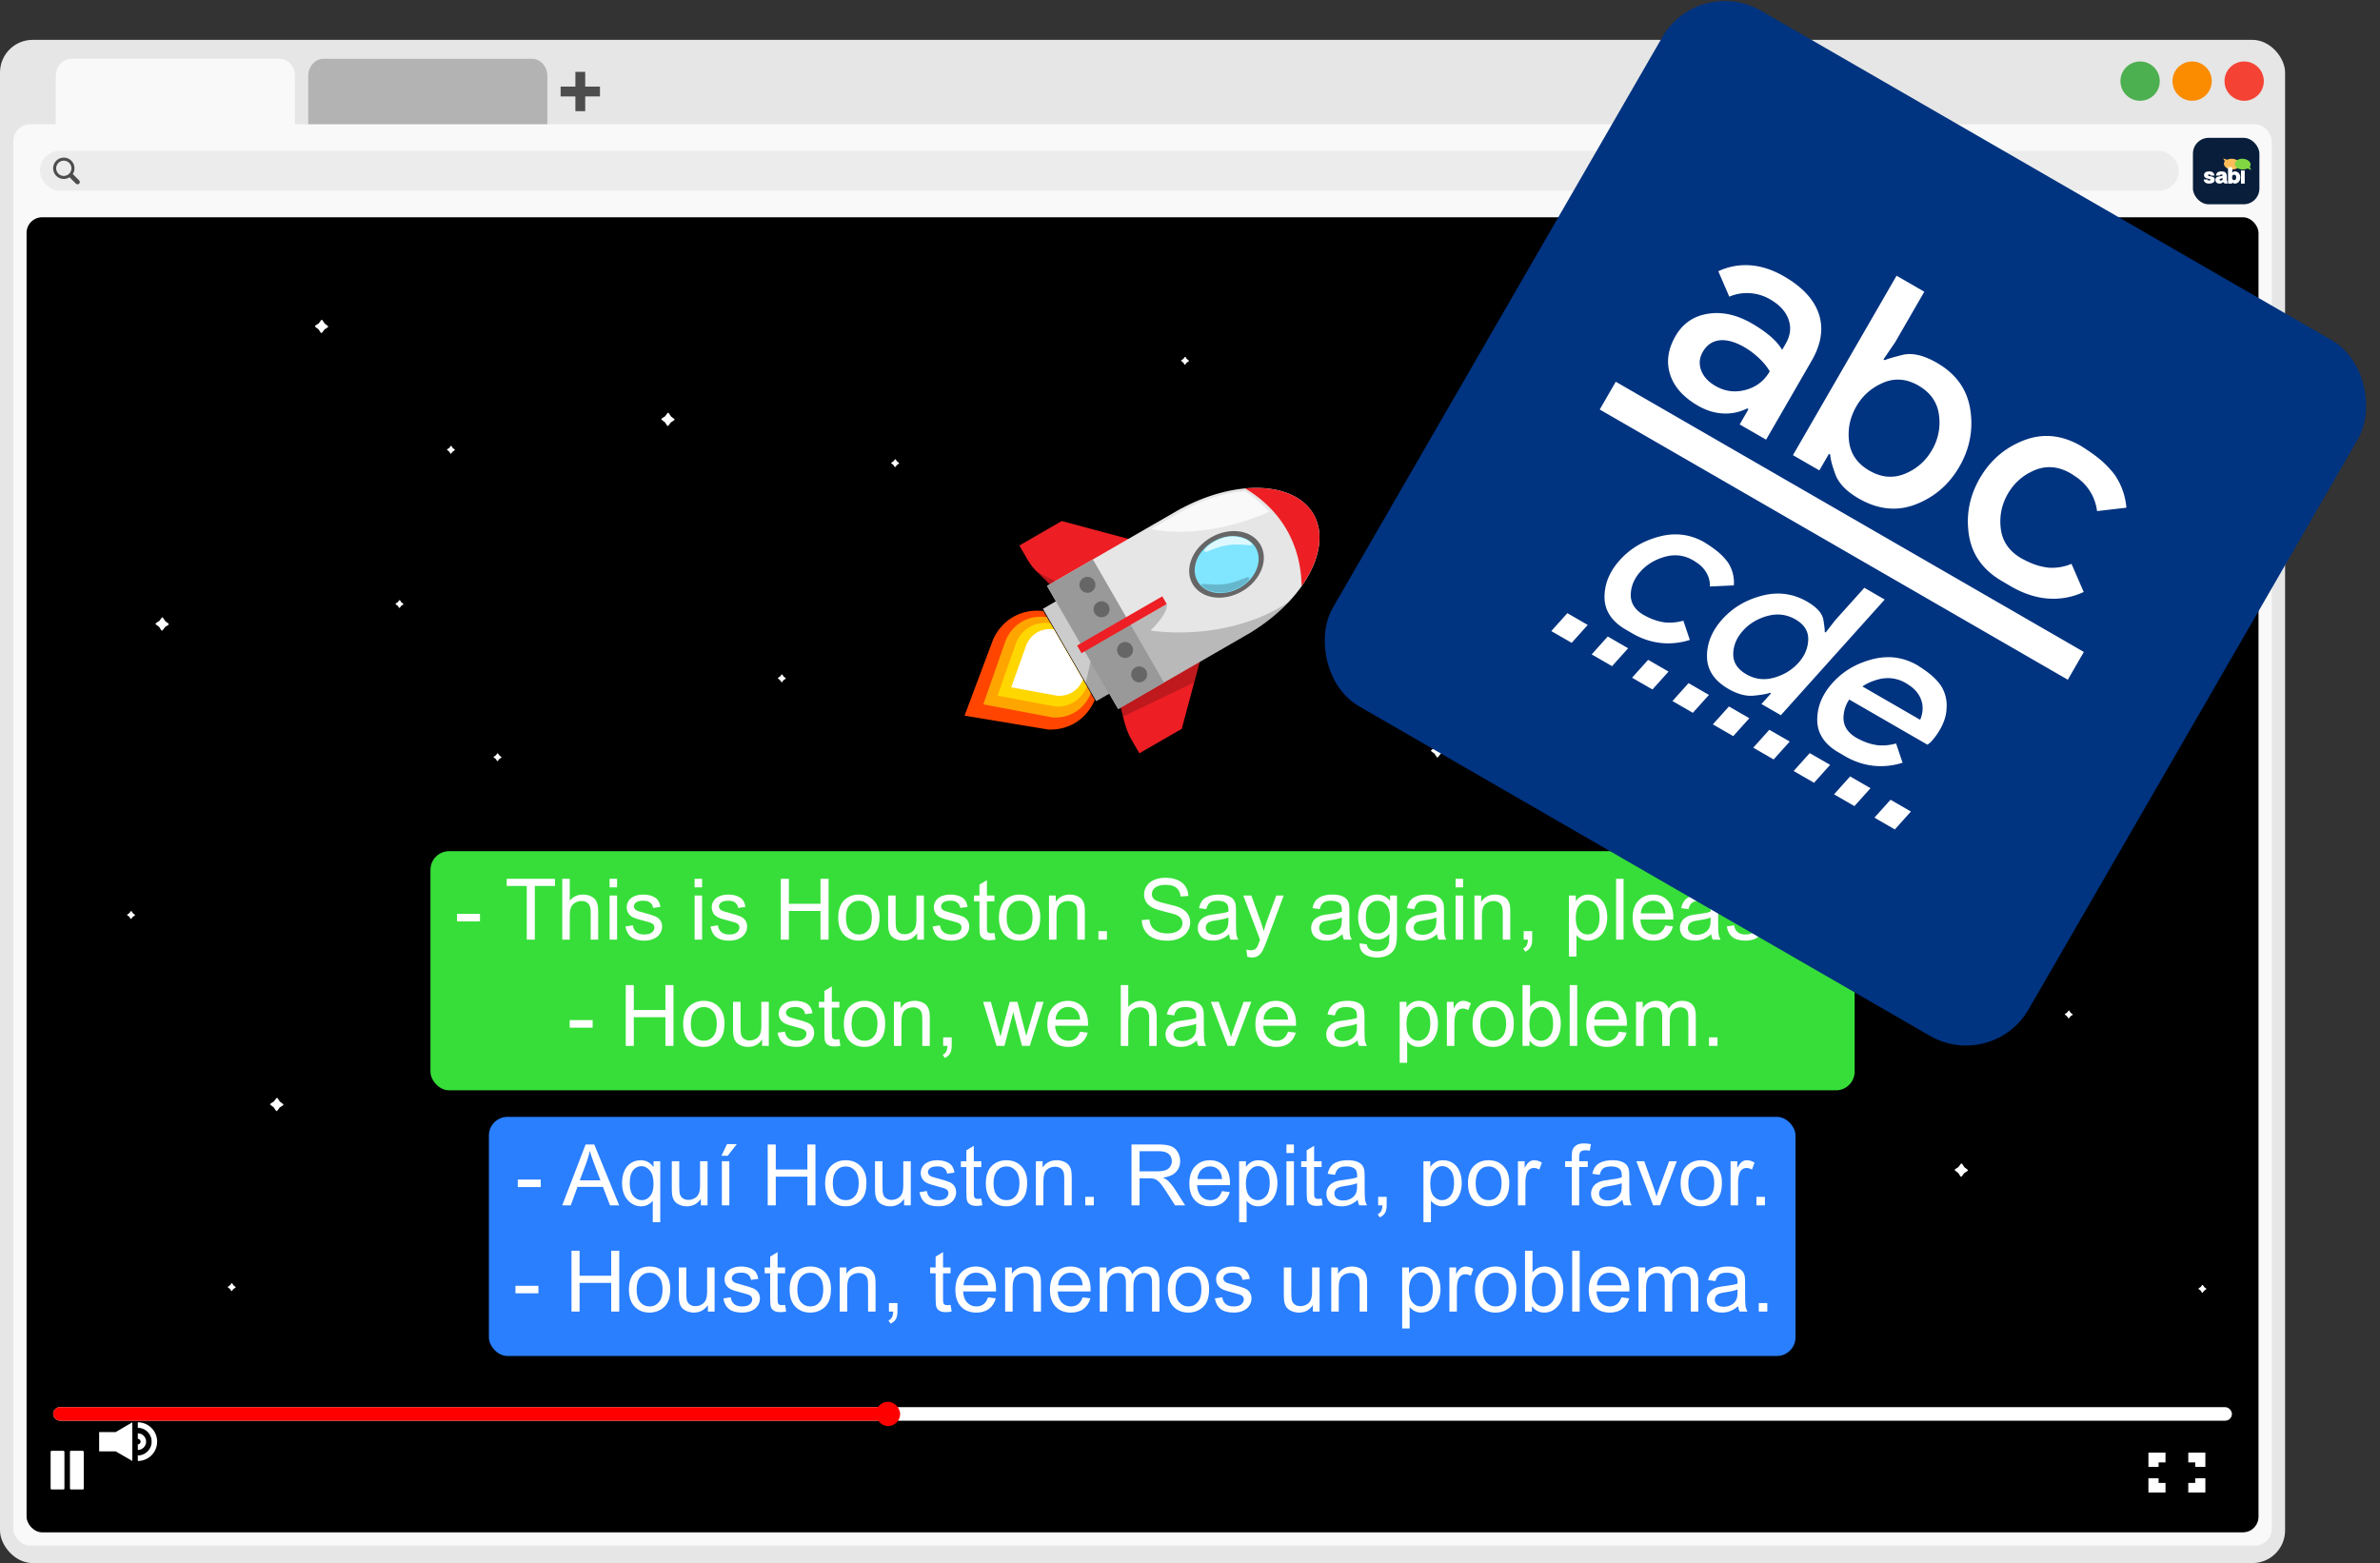 <svg width="895.722" height="588.334" viewBox="0 0 236.994 155.663" xml:space="preserve" xmlns="http://www.w3.org/2000/svg"><rect x="0" y="0" width="236.994" height="155.663" fill="#333333" stroke="none"/><rect ry="3.249" height="151.694" width="227.542" style="fill:#e6e6e6;fill-opacity:1;stroke-width:.007" y="3.969"/><path d="M32.231 5.851h20.734a1.536 1.723 0 0 1 1.54 1.727v9.896a1.536 1.723 0 0 1-1.54 1.726H32.231a1.536 1.723 0 0 1-1.539-1.727V7.577a1.536 1.723 0 0 1 1.54-1.726z" style="fill:#b3b3b3;fill-opacity:1;stroke-width:.002"/><rect style="fill:#f9f9f9;fill-opacity:1;stroke:#000;stroke-width:0" width="224.896" height="141.552" x="1.323" y="12.375" ry="1.68"/><path d="M57.296 7.155v1.468h-1.469v.98h1.469v1.467h.978V9.602h1.468v-.979h-1.468V7.155z" style="fill:#4d4d4d;fill-opacity:1;stroke-width:.001"/><g transform="translate(-36.494 -96.345)"><circle style="fill:#f44335;fill-opacity:1;stroke:none;stroke-width:.71" cx="259.962" cy="104.424" r="1.958"/><circle style="fill:#fb8c00;fill-opacity:1;stroke:none;stroke-width:.71" cx="254.78" cy="104.424" r="1.958"/><circle style="fill:#4caf50;fill-opacity:1;stroke:none;stroke-width:.71" cx="249.6" cy="104.424" r="1.958"/></g><path d="M7.096 5.851H27.83a1.536 1.723 0 0 1 1.54 1.727v9.896a1.536 1.723 0 0 1-1.54 1.726H7.096a1.536 1.723 0 0 1-1.54-1.727V7.577a1.536 1.723 0 0 1 1.54-1.726z" style="fill:#f9f9f9;fill-opacity:1;stroke-width:.002"/><rect style="fill:#000;fill-opacity:1;stroke:#000;stroke-width:0" width="222.25" height="130.969" x="2.646" y="21.636" ry="1.555"/><rect style="fill:#ececec;fill-opacity:1;stroke-width:1.119" width="212.99" height="3.969" x="3.969" y="15.021" ry="1.984"/><path style="fill:#4d4d4d;fill-opacity:1;stroke:none;stroke-width:0;stroke-miterlimit:4;stroke-dasharray:none;stroke-opacity:1" d="M5.603 16.01a1.062 1.062 0 0 0 0 1.502 1.062 1.062 0 0 0 1.322.141l.623.624a.228.228 0 1 0 .322-.322l-.623-.623a1.062 1.062 0 0 0-.141-1.323 1.062 1.062 0 0 0-1.503 0zm.215.214a.759.759 0 0 1 1.073 0 .759.759 0 0 1 .121.914.759.759 0 0 1-.074.107.759.759 0 0 1-.005.005.759.759 0 0 1-.043.047.759.759 0 0 1-.095.08.759.759 0 0 1-.013.01.759.759 0 0 1-.965-.09.759.759 0 0 1 0-1.073z"/><g transform="translate(37.416 -50.233) scale(.513)"><rect style="fill:#081e3b;fill-opacity:1;stroke-width:.286" width="12.9" height="12.9" x="352.73" y="124.681" ry="3.053"/><path d="M358.573 128.68c.298.063.487.107.73.27 1.19-.542 2.406.082 2.501.704.096.623-.545 1.169-1.438 1.169-.892 0-1.615-.501-1.615-1.119 0-.167.053-.323.144-.462a1.357 1.357 0 0 0-.322-.562zm0 0zm0 0" style="fill:#ffbd59;fill-opacity:1;fill-rule:evenodd;stroke-width:.027"/><path d="M359.307 132.812v-.596c0-.698-.27-1.028-1.06-1.028-.66 0-.99.29-1.029.815h.769c.03-.194.172-.212.256-.212.04 0 .238-.009.247.217-.11.07-.278.084-.521.132-.353.075-.87.106-.87.694 0 .534.403.73.788.73.53 0 .678-.328.696-.346v-.066c0 .247.275.411.601.411h.227l-.001-.53c-.093-.01-.103-.084-.103-.221zm-.817-.01a.435.435 0 0 1-.362.178c-.168 0-.212-.11-.212-.182 0-.092.062-.145.185-.19.15-.044.208-.044.39-.132zm0 0zm2.413-1.614a.717.717 0 0 0-.539.237v-1.033h-.817l.001 3.17h.817v-.281a.59.59 0 0 0 .525.283c.389 0 1.025-.319 1.025-1.202 0-.862-.632-1.174-1.012-1.174zm-.185 1.7c-.225 0-.389-.168-.389-.526 0-.34.164-.522.389-.522.243 0 .406.155.406.522 0 .37-.163.525-.406.525zm0 0zm2.064.676v-2.581a1.93 1.93 0 0 1-.728 0v2.581zm0 0" style="fill:#fff;fill-opacity:1;fill-rule:nonzero;stroke-width:.027"/><path d="M364.095 130.885c-.298-.063-.487-.107-.73-.27-1.189.542-2.406-.083-2.501-.705-.096-.622.546-1.168 1.438-1.168.892 0 1.615.5 1.615 1.118a.837.837 0 0 1-.144.463c.076.234.142.355.322.562zm0 0zm0 0" style="fill:#81d742;fill-opacity:1;fill-rule:evenodd;stroke-width:.027"/><path d="M356.176 132.003h.74c-.066-.464-.344-.815-1.04-.815-.639 0-.991.272-.991.723 0 .312.16.575.75.696l.357.076c.12.018.142.067.142.12 0 .067-.03.161-.254.161-.21 0-.281-.09-.317-.21h-.754c.067.527.424.808 1.062.808.647 0 1.09-.25 1.09-.75 0-.508-.313-.553-.724-.647l-.437-.094c-.085-.017-.152-.058-.152-.133 0-.116.112-.148.237-.148.165 0 .26.052.29.213zm-.001-.003Zm0 0" style="fill:#fff;fill-opacity:1;fill-rule:nonzero;stroke-width:.027"/></g><g style="fill:#fff;fill-opacity:1"><path d="m20221.459 8902.832-150.003 88.25h-149.997v174.998h150l149.999 86.752z" style="opacity:1;fill:#fff;fill-opacity:1;stroke-width:.087" transform="translate(-209.263 43.715) scale(.011)"/><g style="fill:#fff;fill-opacity:1"><path style="opacity:1;fill:#fff;fill-opacity:1;stroke-width:.165" d="M20271.459 8902.833v50a125 125 0 0 1 124.999 125 125 125 0 0 1-124.999 125v50a175 175 0 0 0 175-175 175 175 0 0 0-175-175z" transform="translate(-209.263 43.715) scale(.011)"/><path style="opacity:1;fill:#fff;fill-opacity:1;stroke-width:.071" d="M20271.459 9002.833v50a25 25 0 0 1 25 25 25 25 0 0 1-25 25v50a75 75 0 0 0 75-75 75 75 0 0 0-75-75z" transform="translate(-209.263 43.715) scale(.011)"/></g></g><path style="fill:#fff;fill-opacity:1;stroke-width:.001" d="M213.935 144.667v1.418h1.011v-.442h.69v-.976zm3.969 0v.975h.689v.443h1.012v-1.418zm-3.97 2.551v1.418h1.702v-.952h-.69v-.466zm4.659 0v.466h-.69v.952h1.702v-1.418z"/><rect style="fill:#fff;fill-opacity:1;stroke-width:.004" width="216.958" height="1.349" x="5.292" y="140.137" ry=".674"/><rect style="fill:red;fill-opacity:1;stroke-width:.003" width="83.142" height="1.349" x="5.292" y="140.137" ry=".674"/><rect style="fill:red;fill-opacity:1;stroke-width:.001" width="2.422" height="2.42" x="87.214" y="139.601" ry="1.21"/><g transform="translate(-88.867 138.62) scale(.011)" style="fill:#fff;fill-opacity:1"><rect ry="9.197" y="533.25" x="8537.083" height="350" width="125" style="fill:#fff;fill-opacity:1;stroke-width:.06"/><rect style="fill:#fff;fill-opacity:1;stroke-width:.06" width="125" height="350" x="8712.083" y="533.25" ry="9.197"/></g><g transform="rotate(60 71.503 149.873) scale(.177)"><path style="fill:#ed1f24;fill-opacity:1;stroke:none;stroke-width:0;stroke-miterlimit:4;stroke-dasharray:none;stroke-opacity:1" d="M124.426 370.67v54.454c7.897 1.732 15.557 5.261 23.796 4.896h8.01c.02-9.17-.04-18.342.03-27.513zm-72.032.67c-10.387 10.39-20.78 20.776-31.164 31.17v27.511c6.322-.15 12.881.716 18.94-1.582l12.224-3.275z"/><path style="fill:#e6e6e6;fill-opacity:1;stroke:none;stroke-width:0;stroke-miterlimit:4;stroke-dasharray:none;stroke-opacity:1" d="M88.694 277.903a40 66.312 0 0 0-39.933 62.861h-.067v87.139h80v-87.139h-.057a40 66.312 0 0 0-39.943-62.86z"/><path style="fill:#ccc;fill-opacity:1;stroke:none;stroke-width:0;stroke-miterlimit:4;stroke-dasharray:none;stroke-opacity:1" d="M58.694 425.212h60v11.158h-60z"/><ellipse style="fill:#666;fill-opacity:1;stroke:none;stroke-width:0;stroke-miterlimit:4;stroke-dasharray:none;stroke-opacity:1" cx="88.694" cy="334.422" rx="17.5" ry="22.05"/><path style="opacity:.199;fill:#000;fill-opacity:1;stroke-width:.561" d="m90.24 400.628.954.08v27.217h15.411a24.023 206.676 0 0 0-.003-.022h22.091v-87.138h-.057a40 66.312 0 0 0-.286-5.1l-.047.12a42.506 73.89 25.473 0 0-.108-1.703 40 66.312 0 0 0-3.793-19.665 42.506 73.89 25.473 0 1-6.614 42.528 42.506 73.89 25.473 0 1-18.194 33.099 24.023 206.676 0 0 0-8.4-15.273v24.85a42.506 73.89 25.473 0 1-.955 1.007zm12.129 1.003.126.01-.082.209a24.023 206.676 0 0 0-.045-.219z"/><path style="fill:#999;fill-opacity:1;stroke:none;stroke-width:0;stroke-miterlimit:4;stroke-dasharray:none;stroke-opacity:1" d="M48.694 398.133h80v29.77h-80z"/><path style="fill:#ed1f24;fill-opacity:1;stroke:none;stroke-width:.437;stroke-miterlimit:4;stroke-dasharray:none;stroke-opacity:1" d="M86.194 374.7h5v55.347h-5z"/><path style="opacity:.745;fill:#fff;fill-opacity:1;stroke-width:.437" d="M50.326 361.135a41.568 75.515 10.137 0 0 23.37-52.735 41.568 75.515 10.137 0 0 1.353-9.577 100.001 165.781 0 0 0-16.673 5.941 34.978 57.986 0 0 0-7.991 33.93h-.059v3.02z"/><path style="fill:#ed1f24;fill-opacity:1;stroke:none;stroke-width:0;stroke-miterlimit:4;stroke-dasharray:none;stroke-opacity:1" d="M88.694 277.903a40 66.312 0 0 0-31.685 26.024 100.001 165.781 0 0 1 31.684-8.561 100.001 165.781 0 0 1 31.691 8.55 40 66.312 0 0 0-31.69-26.013z"/><circle style="fill:#666;fill-opacity:1;stroke-width:.199" cx="59.544" cy="407.925" r="4.5"/><circle style="fill:#666;fill-opacity:1;stroke-width:.199" cx="75.419" cy="407.925" r="4.5"/><circle style="fill:#666;fill-opacity:1;stroke-width:.199" cx="101.877" cy="407.925" r="4.5"/><circle style="fill:#666;fill-opacity:1;stroke-width:.199" cx="117.752" cy="407.925" r="4.5"/><path style="opacity:.199;fill:#000;fill-opacity:1;stroke-width:.5" d="M128.694 426.21c1.696.474 3.388.981 5.084 1.47l3.31-44.347-8.394-8.395zm-89.652 2.62a20.59 20.59 0 0 0 1.128-.39l8.524-2.284v-3.538z"/><path style="opacity:.199;fill:#000;fill-opacity:1;stroke-width:.947" d="m97.769 427.903 9.096 8.467h11.829v-8.467z"/><ellipse style="fill:#80e5ff;fill-opacity:1;stroke:none;stroke-width:0;stroke-miterlimit:4;stroke-dasharray:none;stroke-opacity:1" cx="88.839" cy="334.397" rx="15" ry="18.9"/><path style="opacity:.73;fill:#fff;stroke-width:.5" d="M75.88 325.348c2.92-6.09 7.685-8.932 9.98-9.091 2.222-.155-3.567 5.105-6.372 12.635-2.86 7.674-1.803 13.883-3.702 12.416-1.876-1.448-2.433-10.26.093-15.96"/><path style="opacity:.202;fill:#000;stroke-width:.5" d="M101.827 343.348c-2.921 6.09-7.685 8.932-9.981 9.092-2.222.154 3.567-5.106 6.373-12.636 2.859-7.673 1.802-13.883 3.702-12.416 1.875 1.448 2.433 10.26-.094 15.96"/></g><path style="fill:#ff4500;fill-opacity:1;stroke-width:.075" d="m96.046 71.27 8.35 1.386.007-.003a6.113 5.333 60 0 0 2.6-.627 6.113 5.333 60 0 0 2.005-2.307l-5.118-8.863a6.113 5.333 60 0 0-3 .583 6.113 5.333 60 0 0-2.023 2.31z"/><path style="fill:orange;fill-opacity:1;stroke-width:.062" d="m97.914 70.145 6.932 1.307.005-.003a5.227 4.365 60 0 0 2.142-.489 5.227 4.365 60 0 0 1.623-1.92l-4.376-7.578a5.227 4.365 60 0 0-2.474.445 5.227 4.365 60 0 0-1.637 1.921z"/><path style="fill:gold;fill-opacity:1;stroke-width:.052" d="m99.336 69.28 5.758 1.084.004-.002a4.34 3.625 60 0 0 1.779-.406 4.34 3.625 60 0 0 1.347-1.594l-3.634-6.294a4.34 3.625 60 0 0-2.054.37 4.34 3.625 60 0 0-1.36 1.595z"/><path style="fill:#fff;fill-opacity:1;stroke-width:.041" d="m100.698 68.448 4.615.845.003-.002a3.455 2.916 60 0 0 1.429-.33 3.455 2.916 60 0 0 1.087-1.278l-2.893-5.01a3.455 2.916 60 0 0-1.65.303 3.455 2.916 60 0 0-1.096 1.278z"/><path style="fill:#fff;fill-opacity:1;stroke:none;stroke-width:0;stroke-miterlimit:4;stroke-dasharray:none;stroke-opacity:1" d="M32.684 32.53c-.002.075-.321.231-.376.283-.055.051-.231.36-.307.357-.075-.002-.23-.32-.283-.376-.051-.055-.36-.23-.357-.307.002-.075.322-.23.376-.282.055-.052.232-.36.307-.358.075.002.231.321.283.376.051.055.36.232.357.307zM16.808 62.163c-.001.076-.32.232-.375.283-.055.052-.231.36-.307.358-.075-.002-.231-.322-.283-.377-.051-.055-.36-.23-.357-.306.002-.075.321-.23.376-.283.055-.05.231-.36.307-.357.075.002.231.321.283.376.051.055.36.231.357.306zm11.416 47.85c-.002.076-.321.232-.376.283-.055.052-.231.36-.307.357-.075-.002-.231-.32-.283-.376-.051-.055-.36-.23-.357-.306.002-.075.321-.232.376-.283.055-.052.231-.36.307-.357.075.002.231.32.283.376.051.055.36.231.357.306zm115.591-35.215c-.002.075-.32.232-.376.283-.055.052-.23.36-.306.357-.075-.002-.232-.32-.283-.376-.052-.055-.36-.23-.357-.306.002-.076.32-.232.376-.283.055-.052.23-.36.306-.358.075.002.232.322.283.377.052.055.36.23.357.306zM67.174 41.785c-.002.075-.321.231-.376.283-.055.051-.231.36-.306.357-.075-.002-.232-.32-.283-.376-.052-.055-.36-.23-.357-.307.002-.075.32-.23.376-.283.055-.05.23-.36.306-.357.075.002.231.321.283.376.052.055.36.231.357.307zm131.316 28.58c-.002.076-.321.232-.376.284-.055.051-.231.36-.306.357-.075-.002-.232-.32-.283-.376-.052-.055-.36-.23-.357-.307.002-.075.32-.23.376-.283.055-.05.23-.36.306-.357.075.002.231.321.283.376.052.055.36.231.357.307zm-16.294-29.8c-.002.075-.322.231-.377.283-.054.051-.23.36-.306.357-.075-.002-.231-.32-.283-.376-.051-.055-.36-.23-.357-.307.002-.075.321-.23.376-.283.055-.05.231-.36.306-.357.076.002.232.321.283.376.052.055.36.232.358.307zm13.767 75.984c-.002.075-.321.231-.376.282-.055.052-.23.36-.306.358-.075-.002-.232-.32-.283-.376-.052-.055-.36-.232-.357-.307.002-.075.32-.23.376-.283.055-.05.23-.36.306-.357.075.002.231.321.283.376.052.055.36.231.357.307zM40.178 60.165c-.002.045-.193.14-.226.17s-.139.216-.184.214c-.045 0-.139-.192-.17-.225-.03-.033-.216-.14-.214-.184 0-.045.192-.14.225-.17s.14-.216.184-.214c.045 0 .14.192.17.225s.216.14.214.184zm9.764 15.255c-.001.045-.193.14-.226.17-.033.031-.139.216-.184.214-.045 0-.139-.192-.17-.225-.03-.033-.215-.14-.214-.184.001-.045.193-.14.226-.17s.138-.216.184-.214c.045 0 .138.192.17.225.03.033.215.14.214.184zm39.594-29.282c-.001.045-.193.138-.226.17-.033.03-.138.215-.184.214-.045 0-.138-.193-.17-.226-.03-.033-.215-.139-.214-.184.001-.045.193-.139.226-.17.033-.03.139-.215.184-.214.045.001.139.193.17.226.03.033.215.138.214.184zM45.3 44.805c0 .044-.192.138-.225.17-.033.03-.14.215-.184.213-.045 0-.14-.192-.17-.225s-.216-.139-.214-.184c0-.045.192-.139.225-.17.033-.03.139-.216.184-.214.045 0 .139.192.17.225.03.033.216.14.214.184zm119.536 14.43c-.001.045-.193.14-.226.17s-.139.216-.184.214c-.045 0-.139-.193-.17-.226-.03-.033-.215-.138-.214-.184.001-.045.193-.138.226-.17.033-.03.138-.215.184-.214.045.001.138.193.17.226.03.033.215.14.214.184zm-46.438-23.294c0 .046-.192.14-.225.17-.033.031-.139.216-.184.215-.045 0-.139-.193-.17-.226-.03-.033-.215-.139-.214-.184.001-.045.193-.139.226-.17.033-.03.139-.216.184-.214.045 0 .139.193.17.226.03.033.215.138.214.183zm25.02 7.53c0 .045-.192.14-.225.17s-.139.216-.184.214c-.045 0-.139-.193-.17-.226-.03-.033-.216-.138-.214-.184 0-.045.193-.138.226-.17.033-.03.138-.215.183-.214.046.001.14.193.17.226.031.033.216.14.215.184zm28.707 27.686c-.001.046-.193.14-.226.17-.033.031-.139.216-.184.215-.045 0-.139-.193-.17-.226-.03-.033-.215-.139-.214-.184.001-.045.193-.139.226-.17.033-.03.138-.216.184-.214.045 0 .138.193.17.226.03.032.215.138.214.183zm30.745-33.882c-.001.045-.193.14-.226.17s-.138.215-.184.214c-.045 0-.138-.193-.17-.226-.03-.033-.215-.139-.214-.184.001-.045.193-.139.226-.17.033-.03.139-.215.184-.214.045.001.139.193.17.226.03.033.216.14.214.184zm3.529 63.765c0 .045-.192.14-.225.17s-.139.216-.184.214c-.045 0-.139-.193-.17-.226-.03-.033-.216-.138-.214-.184 0-.045.193-.138.225-.17.033-.03.14-.215.184-.214.045.001.14.193.17.226.031.033.216.14.214.184zM78.249 67.565c0 .044-.192.138-.225.17-.033.03-.14.215-.184.213-.045 0-.14-.192-.17-.225s-.216-.14-.214-.184c0-.045.192-.14.225-.17s.139-.216.184-.214c.045 0 .139.192.17.225.03.033.216.14.214.184zm141.459 60.8c0 .045-.193.14-.226.17-.032.031-.138.216-.183.214-.045 0-.14-.192-.17-.225-.031-.033-.216-.139-.215-.184.001-.045.193-.139.226-.17.033-.03.139-.216.184-.214.045 0 .139.192.17.225.03.033.216.14.214.184zm-196.237-.168c-.001.046-.193.14-.226.17-.033.031-.139.216-.184.214-.045 0-.139-.192-.17-.225-.03-.033-.216-.139-.214-.184 0-.045.193-.139.226-.17.032-.03.138-.216.183-.214.045 0 .14.192.17.225.031.033.216.14.215.184zM13.448 91.135c0 .044-.192.138-.225.17-.033.03-.139.215-.184.213-.045 0-.139-.192-.17-.225-.03-.033-.216-.14-.214-.184 0-.045.192-.14.225-.17s.139-.216.184-.214c.045 0 .139.192.17.225.03.033.216.14.214.184z"/><rect style="fill:#37de39;fill-opacity:1;stroke:#000;stroke-width:0" width="141.817" height="23.813" x="42.864" y="84.769" ry="1.858"/><path d="M45.51 91.76v-.749h2.286v.748zm6.945 1.818v-5.345h-1.997v-.716h4.804v.716h-2.005v5.345zm3.535 0v-6.06h.744v2.174q.52-.604 1.315-.604.487 0 .847.195.36.19.513.53.157.338.157.983v2.782h-.744v-2.782q0-.558-.244-.81-.24-.257-.682-.257-.331 0-.625.174-.289.17-.413.463-.124.293-.124.81v2.402zm4.713-5.205v-.856h.744v.856zm0 5.205v-4.39h.744v4.39zm1.579-1.31.736-.116q.062.442.343.678.285.235.794.235.512 0 .76-.206.248-.21.248-.492 0-.252-.219-.397-.153-.1-.76-.252-.819-.207-1.137-.356-.314-.153-.48-.417-.161-.27-.161-.592 0-.293.132-.54.137-.253.368-.419.174-.128.471-.215.302-.09.645-.09.517 0 .906.148.392.15.579.405.186.253.256.678l-.728.1q-.05-.34-.29-.53-.235-.19-.669-.19-.513 0-.732.17-.219.17-.219.397 0 .144.091.26.091.12.285.198.112.042.658.19.79.211 1.1.348.314.132.491.39.178.255.178.635 0 .372-.219.703-.215.327-.624.508-.41.178-.926.178-.856 0-1.307-.355-.446-.356-.57-1.055zm6.887-3.895v-.856h.744v.856zm0 5.205v-4.39h.744v4.39zm1.58-1.31.735-.116q.062.442.344.678.285.235.793.235.513 0 .761-.206.248-.21.248-.492 0-.252-.22-.397-.152-.1-.76-.252-.818-.207-1.137-.356-.314-.153-.48-.417-.16-.27-.16-.592 0-.293.132-.54.136-.253.368-.419.173-.128.471-.215.302-.09.645-.09.517 0 .905.148.393.15.58.405.185.253.256.678l-.728.1q-.05-.34-.29-.53-.235-.19-.67-.19-.512 0-.731.17-.22.17-.22.397 0 .144.092.26.09.12.285.198.112.042.658.19.79.211 1.1.348.313.132.491.39.178.255.178.635 0 .372-.22.703-.214.327-.623.508-.41.178-.926.178-.856 0-1.307-.355-.446-.356-.57-1.055zm7.003 1.31v-6.06h.802v2.488h3.15v-2.489h.802v6.061h-.802v-2.857h-3.15v2.857zm5.717-2.195q0-1.22.678-1.807.567-.488 1.381-.488.905 0 1.48.596.575.59.575 1.637 0 .847-.257 1.335-.252.484-.74.753-.483.268-1.058.268-.922 0-1.492-.59-.567-.592-.567-1.704zm.765 0q0 .843.368 1.265.368.417.926.417.554 0 .922-.42.368-.423.368-1.287 0-.814-.372-1.232-.368-.422-.918-.422-.558 0-.926.418-.368.417-.368 1.26zm7.098 2.195v-.645q-.512.744-1.393.744-.388 0-.727-.149-.335-.148-.5-.372-.162-.227-.228-.554-.046-.219-.046-.694v-2.72h.745v2.435q0 .582.045.785.07.294.298.463.227.165.562.165.335 0 .628-.17.294-.173.414-.466.124-.298.124-.86v-2.352h.744v4.39zm1.534-1.31.736-.116q.062.442.343.678.285.235.794.235.512 0 .76-.206.249-.21.249-.492 0-.252-.22-.397-.152-.1-.76-.252-.819-.207-1.137-.356-.314-.153-.48-.417-.16-.27-.16-.592 0-.293.131-.54.137-.253.368-.419.174-.128.472-.215.301-.09.645-.09.516 0 .905.148.393.15.579.405.186.253.256.678l-.728.1q-.05-.34-.289-.53-.236-.19-.67-.19-.512 0-.731.17-.22.17-.22.397 0 .144.091.26.091.12.286.198.111.042.657.19.79.211 1.1.348.314.132.492.39.177.255.177.635 0 .372-.219.703-.215.327-.624.508-.41.178-.926.178-.856 0-1.306-.355-.447-.356-.57-1.055zm6.156.644.107.658q-.314.066-.562.066-.405 0-.628-.128-.224-.128-.315-.335-.09-.21-.09-.88v-2.527h-.546v-.578h.545V88.1l.74-.446v1.534h.749v.578h-.749v2.568q0 .318.038.41.041.09.128.144.09.053.256.053.124 0 .327-.029zm.45-1.53q0-1.219.678-1.806.567-.488 1.381-.488.906 0 1.48.596.575.59.575 1.637 0 .847-.256 1.335-.253.484-.74.753-.484.268-1.059.268-.922 0-1.492-.59-.567-.592-.567-1.704zm.765 0q0 .844.368 1.266.368.417.926.417.554 0 .922-.42.368-.423.368-1.287 0-.814-.372-1.232-.368-.422-.918-.422-.558 0-.926.418-.368.417-.368 1.26zm4.221 2.196v-4.39h.67v.624q.484-.724 1.397-.724.397 0 .728.145.335.14.5.372.165.232.232.55.04.207.04.723v2.7h-.743v-2.67q0-.455-.087-.679-.087-.227-.31-.36-.22-.136-.517-.136-.475 0-.823.302-.343.302-.343 1.145v2.398zm4.92 0v-.847h.847v.847zm4.316-1.947.756-.066q.054.454.248.748.199.29.612.471.414.178.93.178.46 0 .81-.136.352-.137.522-.372.173-.24.173-.52 0-.287-.165-.497-.166-.215-.546-.36-.244-.095-1.079-.294-.835-.202-1.17-.38-.434-.227-.649-.562-.21-.34-.21-.757 0-.459.26-.856.26-.4.76-.607.5-.207 1.112-.207.674 0 1.187.22.517.214.794.636.277.421.297.955l-.769.058q-.062-.575-.421-.869-.356-.293-1.054-.293-.728 0-1.063.27-.33.263-.33.64 0 .326.235.537.232.21 1.207.434.98.22 1.344.384.529.244.781.62.252.373.252.86 0 .484-.277.914-.277.426-.798.666-.516.235-1.165.235-.823 0-1.381-.24-.554-.24-.872-.719-.315-.483-.331-1.09zm8.69 1.405q-.414.352-.798.497-.38.144-.819.144-.723 0-1.112-.35-.388-.357-.388-.907 0-.322.144-.587.15-.268.385-.43.24-.16.537-.243.22-.058.662-.112.9-.108 1.327-.256l.004-.195q0-.454-.211-.64-.285-.253-.848-.253-.525 0-.777.186-.248.182-.368.65l-.727-.1q.099-.467.326-.752.228-.29.658-.443.43-.157.996-.157.562 0 .913.133.352.132.517.335.166.198.232.504.037.19.037.686v.992q0 1.038.045 1.315.05.273.19.525h-.777q-.115-.232-.148-.542zm-.062-1.66q-.405.164-1.216.28-.459.066-.649.15-.19.081-.293.242-.104.157-.104.352 0 .297.224.496.227.198.661.198.43 0 .765-.186.335-.19.492-.516.12-.253.12-.745zm1.872 3.893-.082-.699q.244.066.426.066.248 0 .396-.082.15-.083.244-.232.07-.11.228-.554.02-.062.066-.182l-1.666-4.398h.802l.913 2.542q.178.484.319 1.017.128-.513.306-1l.938-2.56h.744l-1.67 4.465q-.269.724-.417.997-.199.368-.455.537-.257.174-.612.174-.215 0-.48-.09zm9.484-2.233q-.413.352-.798.497-.38.144-.818.144-.724 0-1.112-.35-.389-.357-.389-.907 0-.322.145-.587.149-.268.384-.43.24-.16.538-.243.219-.058.661-.112.901-.108 1.327-.256l.004-.195q0-.454-.21-.64-.286-.253-.848-.253-.525 0-.777.186-.248.182-.368.65l-.728-.1q.1-.467.327-.752.227-.29.657-.443.43-.157.996-.157.562 0 .914.133.351.132.517.335.165.198.231.504.037.19.037.686v.992q0 1.038.046 1.315.05.273.19.525h-.777q-.116-.232-.149-.542zm-.062-1.66q-.405.164-1.215.28-.46.066-.65.15-.19.081-.293.242-.103.157-.103.352 0 .297.223.496.227.198.661.198.43 0 .765-.186.335-.19.492-.516.12-.253.12-.745zm1.77 2.566.723.107q.045.335.252.488.277.207.757.207.516 0 .798-.207.28-.207.38-.579.058-.227.054-.955-.488.575-1.216.575-.905 0-1.401-.653t-.496-1.567q0-.628.227-1.158.227-.533.657-.822.434-.29 1.017-.29.778 0 1.282.63v-.53h.686v3.795q0 1.025-.21 1.45-.207.43-.662.68-.45.247-1.112.247-.786 0-1.27-.356-.483-.35-.467-1.062zm.615-2.638q0 .864.344 1.261.343.397.86.397.512 0 .86-.393.347-.397.347-1.24 0-.806-.36-1.215-.356-.41-.86-.41-.496 0-.843.405-.348.401-.348 1.195zm7.095 1.732q-.414.352-.798.497-.38.144-.819.144-.723 0-1.112-.35-.388-.357-.388-.907 0-.322.144-.587.149-.268.385-.43.24-.16.537-.243.22-.058.662-.112.9-.108 1.327-.256l.004-.195q0-.454-.211-.64-.285-.253-.848-.253-.525 0-.777.186-.248.182-.368.65l-.727-.1q.099-.467.326-.752.227-.29.657-.443.43-.157.997-.157.562 0 .913.133.352.132.517.335.166.198.232.504.037.19.037.686v.992q0 1.038.045 1.315.05.273.19.525h-.777q-.115-.232-.149-.542zm-.062-1.66q-.406.164-1.216.28-.459.066-.649.15-.19.081-.293.242-.104.157-.104.352 0 .297.223.496.228.198.662.198.43 0 .765-.186.335-.19.492-.516.12-.253.12-.745zm1.91-3.003v-.856h.744v.856zm0 5.205v-4.39h.744v4.39zm1.876 0v-4.39h.67v.624q.484-.724 1.398-.724.396 0 .727.145.335.14.5.372.166.232.232.55.041.207.041.723v2.7h-.744v-2.67q0-.455-.087-.679-.087-.227-.31-.36-.219-.136-.517-.136-.475 0-.822.302-.343.302-.343 1.145v2.398zm4.904 0v-.847h.847v.847q0 .467-.165.752-.166.29-.525.447l-.207-.318q.236-.104.347-.306.112-.199.124-.575zm4.51 1.683v-6.073h.678v.57q.24-.335.541-.5.302-.17.732-.17.562 0 .992.29.43.29.65.818.219.525.219 1.154 0 .674-.244 1.215-.24.538-.703.827-.46.285-.968.285-.372 0-.67-.157-.293-.157-.483-.397v2.138zm.674-3.853q0 .847.343 1.252t.83.405q.497 0 .848-.417.356-.422.356-1.302 0-.84-.347-1.257-.344-.418-.823-.418-.476 0-.843.447-.364.442-.364 1.29zm4.018 2.17v-6.06h.744v6.06zm4.903-1.414.77.095q-.183.674-.675 1.046-.492.372-1.257.372-.963 0-1.53-.59-.561-.596-.561-1.667 0-1.108.57-1.72.57-.612 1.48-.612.88 0 1.439.6.558.6.558 1.687 0 .066-.004.198h-3.274q.041.723.409 1.108.368.384.918.384.409 0 .698-.215.29-.215.46-.686zm-2.443-1.203h2.451q-.05-.554-.28-.83-.356-.43-.923-.43-.512 0-.864.342-.347.343-.384.918zm7.011 2.075q-.413.352-.798.497-.38.144-.818.144-.724 0-1.112-.35-.389-.357-.389-.907 0-.322.145-.587.149-.268.384-.43.24-.16.538-.243.219-.058.661-.112.902-.108 1.327-.256l.004-.195q0-.454-.21-.64-.286-.253-.848-.253-.525 0-.777.186-.248.182-.368.65l-.728-.1q.1-.467.327-.752.227-.29.657-.443.43-.157.996-.157.563 0 .914.133.352.132.517.335.165.198.231.504.038.19.038.686v.992q0 1.038.045 1.315.05.273.19.525h-.777q-.116-.232-.149-.542zm-.062-1.66q-.405.164-1.215.28-.459.066-.65.15-.19.081-.293.242-.103.157-.103.352 0 .297.223.496.228.198.662.198.43 0 .764-.186.335-.19.492-.516.12-.253.12-.745zm1.609.891.735-.115q.062.442.344.678.285.235.793.235.513 0 .76-.206.249-.21.249-.492 0-.252-.22-.397-.152-.1-.76-.252-.818-.207-1.137-.356-.314-.153-.48-.417-.16-.27-.16-.592 0-.293.132-.54.136-.253.368-.419.173-.128.471-.215.302-.09.645-.09.517 0 .905.148.393.15.58.405.185.253.255.678l-.727.1q-.05-.34-.29-.53-.235-.19-.67-.19-.512 0-.731.17-.22.17-.22.397 0 .144.092.26.09.12.285.198.112.042.657.19.79.211 1.1.348.314.132.492.39.178.255.178.635 0 .372-.22.703-.214.327-.624.508-.409.178-.926.178-.855 0-1.306-.355-.446-.356-.57-1.055zm7.536-.103.769.095q-.182.674-.674 1.046-.492.372-1.257.372-.963 0-1.53-.59-.562-.596-.562-1.667 0-1.108.571-1.72.57-.612 1.48-.612.88 0 1.439.6.558.6.558 1.687 0 .066-.004.198h-3.274q.04.723.409 1.108.368.384.918.384.409 0 .698-.215.29-.215.46-.686zm-2.443-1.203h2.451q-.05-.554-.28-.83-.356-.43-.923-.43-.512 0-.864.342-.347.343-.384.918zm4.357 2.617v-.847h.848v.847zm-124.666 8.764v-.748h2.286v.748zm5.58 1.82v-6.06h.803v2.487h3.15v-2.488h.802v6.06h-.802v-2.856h-3.15v2.856zm5.718-2.196q0-1.22.678-1.806.567-.488 1.381-.488.905 0 1.48.595.575.591.575 1.637 0 .848-.257 1.335-.252.484-.74.753-.483.27-1.058.27-.922 0-1.492-.593-.567-.59-.567-1.703zm.765 0q0 .843.368 1.265.368.418.926.418.554 0 .922-.422t.368-1.286q0-.814-.372-1.232-.368-.42-.918-.42-.558 0-.926.416-.368.418-.368 1.261zm7.098 2.195v-.645q-.512.745-1.393.745-.388 0-.727-.15-.335-.148-.5-.37-.162-.229-.228-.555-.046-.22-.046-.695v-2.72h.745v2.435q0 .583.045.785.07.294.298.463.227.166.562.166.335 0 .628-.17.294-.173.414-.467.124-.298.124-.86v-2.352h.744v4.39zm1.534-1.31.736-.116q.062.442.343.678.285.236.794.236.512 0 .76-.207.249-.21.249-.492 0-.252-.22-.397-.152-.1-.76-.252-.819-.207-1.137-.356-.314-.153-.48-.417-.16-.269-.16-.59 0-.295.131-.543.137-.252.368-.417.174-.129.472-.215.301-.09.645-.09.516 0 .905.148.393.148.579.405.186.252.256.678l-.728.1q-.05-.34-.289-.53-.236-.19-.67-.19-.512 0-.731.17-.22.17-.22.396 0 .145.091.26.091.12.286.2.111.04.657.19.79.21 1.1.346.314.133.492.39.177.255.177.635 0 .373-.219.703-.215.327-.624.51-.41.177-.926.177-.856 0-1.306-.356-.447-.356-.57-1.054zm6.156.645.107.657q-.314.066-.562.066-.405 0-.628-.128-.224-.128-.315-.335-.09-.21-.09-.88v-2.527h-.546v-.58h.545v-1.086l.74-.447v1.534h.749v.58h-.749v2.566q0 .318.038.41.041.09.128.144.09.054.256.054.124 0 .327-.03zm.45-1.53q0-1.22.678-1.806.567-.488 1.381-.488.906 0 1.48.595.575.591.575 1.637 0 .848-.256 1.335-.253.484-.74.753-.484.27-1.059.27-.922 0-1.492-.593-.567-.59-.567-1.703zm.765 0q0 .843.368 1.265.368.418.926.418.554 0 .922-.422t.368-1.286q0-.814-.372-1.232-.368-.42-.918-.42-.558 0-.926.416-.368.418-.368 1.261zm4.221 2.195v-4.39h.67v.624q.484-.723 1.397-.723.397 0 .728.144.335.14.5.372.165.232.232.55.04.207.04.724v2.7h-.743v-2.67q0-.456-.087-.679-.087-.228-.31-.36-.22-.136-.517-.136-.475 0-.823.301-.343.302-.343 1.146v2.397zm4.903 0v-.847h.848v.847q0 .467-.166.753-.165.29-.525.446l-.206-.318q.235-.103.347-.306.111-.198.124-.575zm5.32 0-1.343-4.39h.77l.698 2.534.26.943.228-.906.698-2.57h.765l.657 2.546.22.84.252-.849.752-2.538h.724l-1.373 4.39h-.773l-.699-2.629-.17-.748-.888 3.377zm8.31-1.414.77.096q-.183.673-.675 1.045-.491.373-1.256.373-.964 0-1.53-.592-.562-.595-.562-1.666 0-1.108.57-1.72.57-.61 1.48-.61.88 0 1.439.6.558.598.558 1.685 0 .066-.004.198h-3.274q.041.724.41 1.108.367.385.917.385.41 0 .699-.215t.459-.687zm-2.443-1.203h2.452q-.05-.554-.281-.83-.356-.43-.922-.43-.513 0-.864.343-.348.343-.385.917zm6.499 2.617v-6.06h.744v2.174q.521-.603 1.315-.603.488 0 .847.194.36.19.513.53.157.338.157.983v2.782h-.744v-2.782q0-.558-.244-.81-.24-.257-.682-.257-.33 0-.624.174-.29.17-.414.463-.124.294-.124.81v2.402zm7.574-.54q-.414.35-.798.495-.38.145-.819.145-.723 0-1.112-.352-.388-.355-.388-.905 0-.323.144-.587.15-.269.385-.43.24-.16.537-.244.22-.058.662-.112.9-.107 1.327-.256l.004-.194q0-.455-.211-.64-.285-.253-.848-.253-.525 0-.777.186-.248.182-.368.65l-.727-.1q.099-.468.326-.753.228-.29.657-.442.43-.157.997-.157.562 0 .913.132.352.132.517.335.166.198.232.504.037.19.037.686v.993q0 1.037.045 1.314.05.273.19.525h-.777q-.115-.23-.148-.54zm-.062-1.663q-.405.165-1.216.281-.459.066-.649.15-.19.081-.293.243-.104.157-.104.351 0 .298.224.496.227.2.661.2.43 0 .765-.187.335-.19.492-.517.12-.252.12-.744zm3.125 2.203-1.67-4.39h.785l.943 2.63q.153.425.281.884.1-.347.277-.835l.976-2.68h.765l-1.662 4.391zm6.02-1.414.768.096q-.182.673-.674 1.045-.492.373-1.256.373-.964 0-1.53-.592-.562-.595-.562-1.666 0-1.108.57-1.72.57-.61 1.48-.61.88 0 1.439.6.558.598.558 1.685 0 .066-.004.198h-3.274q.041.724.41 1.108.367.385.917.385.41 0 .699-.215t.458-.687zm-2.444-1.203h2.452q-.05-.554-.282-.83-.355-.43-.921-.43-.513 0-.864.343-.348.343-.385.917zm9.364 2.076q-.414.351-.798.496-.38.145-.819.145-.723 0-1.112-.352-.388-.355-.388-.905 0-.323.144-.587.15-.269.385-.43.24-.16.537-.244.22-.058.662-.112.901-.107 1.327-.256l.004-.194q0-.455-.211-.64-.285-.253-.847-.253-.526 0-.778.186-.248.182-.368.65l-.727-.1q.099-.468.326-.753.228-.29.658-.442.43-.157.996-.157.562 0 .914.132.351.132.516.335.166.198.232.504.037.19.037.686v.993q0 1.037.046 1.314.05.273.19.525h-.777q-.116-.23-.15-.54zm-.062-1.662q-.405.165-1.216.281-.458.066-.649.15-.19.081-.293.243-.104.157-.104.351 0 .298.224.496.227.2.661.2.43 0 .765-.187.335-.19.492-.517.12-.252.12-.744zm4.258 3.886v-6.073h.678v.57q.24-.334.542-.5.301-.17.731-.17.563 0 .992.29.43.29.65.82.219.524.219 1.152 0 .674-.244 1.215-.24.538-.703.827-.459.286-.967.286-.373 0-.67-.158-.294-.157-.484-.396v2.137zm.674-3.853q0 .847.343 1.253.343.405.83.405.497 0 .848-.418.356-.422.356-1.302 0-.84-.347-1.257-.343-.417-.823-.417-.475 0-.843.446-.364.442-.364 1.29zm4.026 2.17v-4.39h.67v.665q.257-.467.471-.615.22-.15.48-.15.376 0 .765.24l-.256.69q-.273-.16-.546-.16-.244 0-.438.148-.195.145-.277.406-.124.396-.124.868v2.298zm2.551-2.195q0-1.22.678-1.806.567-.488 1.381-.488.905 0 1.48.595.575.591.575 1.637 0 .848-.257 1.335-.252.484-.74.753-.483.27-1.058.27-.922 0-1.492-.593-.567-.59-.567-1.703zm.765 0q0 .843.368 1.265.368.418.926.418.554 0 .922-.422t.368-1.286q0-.814-.372-1.232-.368-.42-.918-.42-.558 0-.926.416-.368.418-.368 1.261zm4.907 2.195h-.69v-6.06h.744v2.162q.471-.59 1.203-.59.405 0 .765.164.364.161.595.46.236.292.368.71t.132.893q0 1.13-.558 1.745-.558.616-1.34.616-.776 0-1.219-.65zm-.008-2.228q0 .79.215 1.141.352.575.951.575.488 0 .843-.422.356-.426.356-1.265 0-.86-.343-1.27-.34-.408-.823-.408-.488 0-.843.425-.356.422-.356 1.224zm4.014 2.228v-6.06h.745v6.06zm4.904-1.414.768.096q-.181.673-.673 1.045-.492.373-1.257.373-.963 0-1.53-.592-.562-.595-.562-1.666 0-1.108.57-1.72.571-.61 1.48-.61.881 0 1.44.6.557.598.557 1.685 0 .066-.004.198h-3.274q.041.724.41 1.108.367.385.917.385.41 0 .699-.215.29-.215.459-.687zm-2.444-1.203h2.452q-.05-.554-.281-.83-.356-.43-.922-.43-.513 0-.864.343-.348.343-.385.917zm4.147 2.617v-4.39h.665v.616q.207-.323.55-.517.343-.198.782-.198.487 0 .797.202.315.203.443.567.52-.77 1.356-.77.653 0 1.004.364.352.36.352 1.113v3.013h-.74v-2.765q0-.447-.075-.64-.07-.2-.26-.319-.19-.12-.447-.12-.463 0-.769.31-.305.306-.305.984v2.55h-.745v-2.852q0-.496-.181-.744-.182-.248-.596-.248-.314 0-.583.165-.264.165-.384.484-.12.318-.12.917v2.278zm7.263 0v-.847h.848v.847z" style="font-size:8.467px;font-family:Arial;-inkscape-font-specification:Arial;text-align:center;text-anchor:middle;white-space:pre;inline-size:145.418;fill:#fff;stroke:#000;stroke-width:0" aria-label="- This is Houston. Say again, please. - Houston, we have a problem."/><rect style="fill:#2a7fff;fill-opacity:1;stroke:#000;stroke-width:0" width="130.109" height="23.813" x="48.683" y="111.227" ry="1.858"/><path d="M51.562 118.218v-.748h2.286v.748zm4.424 1.82 2.327-6.06h.864l2.48 6.06h-.913l-.707-1.837h-2.534l-.666 1.836zm1.749-2.49h2.054l-.632-1.678q-.29-.765-.43-1.257-.116.583-.327 1.158zm7.267 4.172v-2.15q-.173.244-.488.405-.31.161-.661.161-.781 0-1.348-.624-.562-.624-.562-1.712 0-.66.227-1.186.232-.525.666-.794.438-.273.96-.273.814 0 1.28.687v-.587h.67v6.073zm-2.294-3.89q0 .847.355 1.273.356.421.852.421.475 0 .819-.4.343-.406.343-1.228 0-.877-.364-1.32-.36-.442-.848-.442-.483 0-.822.414-.335.41-.335 1.281zm7.082 2.207v-.645q-.513.744-1.394.744-.388 0-.727-.149-.335-.148-.5-.372-.162-.227-.228-.554-.045-.219-.045-.694v-2.72h.744v2.435q0 .582.045.785.07.294.298.463.227.165.562.165.335 0 .629-.17.293-.173.413-.466.124-.298.124-.86v-2.352h.744v4.39zm2.091 0v-4.39h.745v4.39zm-.037-4.936.55-1.158h.976l-.91 1.158zm4.602 4.936v-6.06h.802v2.488h3.15v-2.489h.802v6.061h-.802v-2.857h-3.15v2.857zm5.717-2.195q0-1.22.678-1.807.566-.488 1.38-.488.906 0 1.48.596.575.59.575 1.637 0 .847-.256 1.335-.252.484-.74.753-.484.268-1.058.268-.922 0-1.493-.59-.566-.592-.566-1.704zm.765 0q0 .843.368 1.265.368.417.926.417.554 0 .922-.42.368-.423.368-1.287 0-.814-.372-1.232-.368-.422-.918-.422-.558 0-.926.418-.368.417-.368 1.26zm7.098 2.195v-.645q-.513.744-1.393.744-.389 0-.728-.149-.335-.148-.5-.372-.161-.227-.227-.554-.046-.219-.046-.694v-2.72h.744v2.435q0 .582.046.785.07.294.298.463.227.165.562.165.335 0 .628-.17.294-.173.414-.466.124-.298.124-.86v-2.352h.744v4.39zm1.534-1.31.736-.116q.062.442.343.678.285.235.794.235.512 0 .76-.206.248-.21.248-.492 0-.252-.219-.397-.153-.1-.76-.252-.819-.207-1.137-.356-.315-.153-.48-.417-.161-.27-.161-.592 0-.293.132-.54.137-.253.368-.419.174-.128.471-.215.302-.09.645-.09.517 0 .906.148.392.15.578.405.187.253.257.678l-.728.1q-.05-.34-.29-.53-.235-.19-.669-.19-.513 0-.732.17-.219.17-.219.397 0 .144.091.26.091.12.285.198.112.042.658.19.79.211 1.1.348.314.132.491.39.178.255.178.635 0 .372-.219.703-.215.327-.624.508-.41.178-.926.178-.856 0-1.307-.355-.446-.356-.57-1.055zm6.156.644.107.658q-.314.066-.562.066-.405 0-.629-.128-.223-.128-.314-.335-.09-.21-.09-.88v-2.527h-.546v-.578h.545v-1.088l.74-.446v1.534h.749v.578h-.749v2.568q0 .318.038.41.04.09.128.144.09.053.256.053.124 0 .327-.029zm.45-1.53q0-1.219.678-1.806.567-.488 1.381-.488.905 0 1.48.596.575.59.575 1.637 0 .847-.257 1.335-.252.484-.74.753-.483.268-1.058.268-.922 0-1.492-.59-.567-.592-.567-1.704zm.765 0q0 .844.368 1.266.368.417.926.417.554 0 .922-.42.368-.423.368-1.287 0-.814-.372-1.232-.368-.422-.918-.422-.558 0-.926.418-.368.417-.368 1.26zm4.22 2.196v-4.39h.67v.624q.484-.724 1.398-.724.397 0 .728.145.334.14.5.372.165.232.231.55.042.207.042.723v2.7h-.745v-2.67q0-.455-.086-.679-.087-.227-.31-.36-.22-.136-.517-.136-.476 0-.823.302-.343.302-.343 1.145v2.398zm4.92 0v-.847h.848v.847zm4.602 0v-6.06h2.687q.81 0 1.232.165.422.161.674.574.252.414.252.914 0 .645-.418 1.087-.417.443-1.29.563.319.153.484.301.352.323.666.806l1.054 1.65h-1.009l-.802-1.26q-.351-.547-.578-.836-.228-.29-.41-.405-.177-.116-.364-.16-.136-.03-.446-.03h-.93v2.691zm.802-3.386h1.724q.55 0 .86-.11.31-.117.47-.365.162-.252.162-.546 0-.43-.314-.707-.31-.277-.984-.277h-1.918zm8.21 1.972.77.095q-.183.674-.675 1.046-.492.372-1.257.372-.963 0-1.53-.59-.561-.596-.561-1.667 0-1.108.57-1.72.57-.612 1.48-.612.88 0 1.439.6.558.6.558 1.687 0 .066-.004.198H119.2q.041.723.409 1.108.368.384.918.384.409 0 .698-.215.29-.215.46-.686zm-2.443-1.203h2.451q-.05-.554-.28-.83-.356-.43-.923-.43-.512 0-.864.342-.347.343-.384.918zm4.146 4.3v-6.073h.678v.57q.24-.335.542-.5.302-.17.732-.17.562 0 .992.29.43.29.649.818.22.525.22 1.154 0 .674-.245 1.215-.24.538-.703.827-.459.285-.967.285-.372 0-.67-.157-.293-.157-.483-.397v2.138zm.674-3.853q0 .847.343 1.252.344.405.831.405.496 0 .848-.417.355-.422.355-1.302 0-.84-.347-1.257-.343-.418-.823-.418-.475 0-.843.447-.364.442-.364 1.29zm4.04-3.035v-.856h.743v.856zm0 5.205v-4.39h.743v4.39zm3.5-.666.108.658q-.314.066-.562.066-.405 0-.628-.128-.223-.128-.314-.335-.091-.21-.091-.88v-2.527h-.546v-.578h.546v-1.088l.74-.446v1.534h.748v.578h-.748v2.568q0 .318.037.41.041.09.128.144.091.053.256.053.124 0 .327-.029zm3.593.124q-.413.352-.797.497-.38.144-.819.144-.723 0-1.112-.35-.389-.357-.389-.907 0-.322.145-.587.149-.268.385-.43.24-.16.537-.243.219-.058.661-.112.902-.108 1.327-.256l.004-.195q0-.454-.21-.64-.286-.253-.848-.253-.525 0-.777.186-.248.182-.368.65l-.728-.1q.1-.467.327-.752.227-.29.657-.443.43-.157.997-.157.562 0 .913.133.352.132.517.335.165.198.232.504.037.19.037.686v.992q0 1.038.045 1.315.05.273.19.525h-.777q-.116-.232-.149-.542zm-.062-1.66q-.405.164-1.215.28-.459.066-.649.15-.19.081-.294.242-.103.157-.103.352 0 .297.223.496.228.198.662.198.43 0 .765-.186.334-.19.492-.516.12-.253.12-.745zm2.1 2.202v-.847h.848v.847q0 .467-.165.752-.166.29-.525.447l-.207-.318q.236-.104.347-.306.112-.199.124-.575zm4.51 1.683v-6.073h.679v.57q.24-.335.541-.5.302-.17.732-.17.562 0 .992.29.43.29.65.818.219.525.219 1.154 0 .674-.244 1.215-.24.538-.703.827-.459.285-.968.285-.372 0-.67-.157-.293-.157-.483-.397v2.138zm.675-3.853q0 .847.343 1.252t.83.405q.497 0 .848-.417.356-.422.356-1.302 0-.84-.347-1.257-.344-.418-.823-.418-.475 0-.843.447-.364.442-.364 1.29zm3.758-.025q0-1.22.678-1.807.566-.488 1.38-.488.906 0 1.48.596.575.59.575 1.637 0 .847-.256 1.335-.252.484-.74.752-.484.27-1.059.27-.921 0-1.492-.592-.566-.59-.566-1.703zm.764 0q0 .843.368 1.265.368.417.926.417.554 0 .922-.42.368-.423.368-1.287 0-.814-.372-1.232-.368-.422-.918-.422-.558 0-.926.418-.368.417-.368 1.26zm4.213 2.195v-4.39h.67v.665q.256-.467.471-.616.22-.149.48-.149.376 0 .765.24l-.257.69q-.273-.16-.545-.16-.244 0-.439.148-.194.145-.277.405-.124.397-.124.868v2.3zm5.358 0v-3.812h-.657v-.578h.657v-.468q0-.442.079-.657.107-.29.376-.467.273-.182.76-.182.315 0 .695.074l-.112.65q-.231-.042-.438-.042-.339 0-.48.145-.14.145-.14.541v.406h.856v.578h-.856v3.812zm5.04-.542q-.414.352-.798.497-.38.144-.819.144-.723 0-1.112-.35-.389-.357-.389-.907 0-.322.145-.587.149-.268.385-.43.24-.16.537-.243.22-.058.661-.112.902-.108 1.327-.256l.004-.195q0-.454-.21-.64-.286-.253-.848-.253-.525 0-.777.186-.248.182-.368.65l-.728-.1q.1-.467.327-.752.227-.29.657-.443.43-.157.997-.157.562 0 .913.133.352.132.517.335.165.198.232.504.037.19.037.686v.992q0 1.038.045 1.315.05.273.19.525h-.777q-.116-.232-.149-.542zm-.063-1.66q-.405.164-1.215.28-.459.066-.649.15-.19.081-.294.242-.103.157-.103.352 0 .297.223.496.228.198.662.198.43 0 .765-.186.334-.19.492-.516.12-.253.12-.745zm3.126 2.202-1.67-4.39h.785l.943 2.63q.153.425.28.884.1-.348.278-.836l.975-2.678h.765l-1.662 4.39zm2.737-2.195q0-1.22.678-1.807.566-.488 1.38-.488.906 0 1.48.596.575.59.575 1.637 0 .847-.256 1.335-.252.484-.74.752-.484.27-1.059.27-.921 0-1.492-.592-.566-.59-.566-1.703zm.764 0q0 .843.368 1.265.368.417.926.417.554 0 .922-.42.368-.423.368-1.287 0-.814-.372-1.232-.368-.422-.918-.422-.558 0-.926.418-.368.417-.368 1.26zm4.213 2.195v-4.39h.67v.665q.256-.467.471-.616.22-.149.48-.149.376 0 .764.24l-.256.69q-.273-.16-.546-.16-.243 0-.438.148-.194.145-.277.405-.124.397-.124.868v2.3zm2.572 0v-.847h.847v.847zm-123.571 8.764v-.748h2.286v.748zm5.58 1.82v-6.06h.803v2.487h3.15v-2.488h.802v6.06h-.802v-2.856h-3.15v2.856zm5.718-2.196q0-1.22.678-1.806.567-.488 1.381-.488.905 0 1.48.595.575.591.575 1.637 0 .848-.257 1.335-.252.484-.74.753-.483.27-1.058.27-.922 0-1.492-.593-.567-.59-.567-1.703zm.765 0q0 .843.368 1.265.368.418.926.418.554 0 .922-.422t.368-1.286q0-.814-.372-1.232-.368-.42-.918-.42-.558 0-.926.416-.368.418-.368 1.261zm7.098 2.195v-.645q-.512.745-1.393.745-.388 0-.727-.15-.335-.148-.5-.37-.162-.229-.228-.555-.046-.22-.046-.695v-2.72h.745v2.435q0 .583.045.785.07.294.298.463.227.166.562.166.335 0 .628-.17.294-.173.414-.467.124-.298.124-.86v-2.352h.744v4.39zm1.534-1.31.736-.116q.062.442.343.678.285.236.794.236.512 0 .76-.207.249-.21.249-.492 0-.252-.22-.397-.152-.1-.76-.252-.819-.207-1.137-.356-.314-.153-.48-.417-.16-.269-.16-.59 0-.295.131-.543.137-.252.368-.417.174-.129.472-.215.301-.09.645-.09.516 0 .905.148.393.148.579.405.186.252.256.678l-.728.1q-.05-.34-.289-.53-.236-.19-.67-.19-.512 0-.731.17-.22.17-.22.396 0 .145.091.26.091.12.286.2.111.04.657.19.79.21 1.1.346.314.133.492.39.177.255.177.635 0 .373-.219.703-.215.327-.624.51-.41.177-.926.177-.856 0-1.306-.356-.447-.356-.57-1.054zm6.156.645.107.657q-.314.066-.562.066-.405 0-.628-.128-.224-.128-.315-.335-.09-.21-.09-.88v-2.526h-.546v-.58h.545v-1.086l.74-.447v1.534h.749v.58h-.749v2.566q0 .318.038.41.041.09.128.144.09.054.256.054.124 0 .327-.03zm.45-1.53q0-1.22.678-1.806.567-.488 1.381-.488.906 0 1.48.595.575.591.575 1.637 0 .848-.256 1.335-.253.484-.74.753-.484.27-1.059.27-.922 0-1.492-.593-.567-.59-.567-1.703zm.765 0q0 .843.368 1.265.368.418.926.418.554 0 .922-.422t.368-1.286q0-.814-.372-1.232-.368-.42-.918-.42-.558 0-.926.416-.368.418-.368 1.261zm4.221 2.195v-4.39h.67v.624q.484-.723 1.397-.723.397 0 .728.144.335.14.5.372.165.232.232.55.04.207.04.724v2.7h-.743v-2.67q0-.456-.087-.679-.087-.228-.31-.36-.22-.136-.517-.136-.475 0-.823.301-.343.302-.343 1.146v2.397zm4.903 0v-.847h.848v.847q0 .467-.166.753-.165.29-.525.446l-.206-.318q.235-.103.347-.306.111-.198.124-.575zm6.135-.665.108.657q-.314.066-.563.066-.405 0-.628-.128-.223-.128-.314-.335-.091-.21-.091-.88v-2.526h-.546v-.58h.546v-1.086l.74-.447v1.534h.748v.58h-.748v2.566q0 .318.037.41.042.09.128.144.091.054.257.054.124 0 .326-.03zm3.733-.749.77.096q-.183.673-.675 1.045-.492.373-1.256.373-.964 0-1.53-.592-.562-.595-.562-1.666 0-1.108.57-1.72.57-.61 1.48-.61.88 0 1.439.6.558.598.558 1.685 0 .066-.004.198h-3.274q.041.724.41 1.108.367.385.917.385.41 0 .699-.215t.458-.687zm-2.443-1.203h2.452q-.05-.554-.281-.83-.356-.43-.922-.43-.513 0-.864.343-.348.343-.385.917zm4.147 2.617v-4.39h.67v.624q.483-.723 1.397-.723.397 0 .727.144.335.14.5.372.166.232.232.55.041.207.041.724v2.7h-.744v-2.67q0-.456-.087-.679-.086-.228-.31-.36-.219-.136-.516-.136-.476 0-.823.301-.343.302-.343 1.146v2.397zm7.714-1.414.769.096q-.182.673-.674 1.045-.492.373-1.257.373-.963 0-1.53-.592-.562-.595-.562-1.666 0-1.108.57-1.72.571-.61 1.48-.61.881 0 1.44.6.558.598.558 1.685 0 .066-.004.198h-3.275q.042.724.41 1.108.368.385.917.385.41 0 .7-.215.289-.215.458-.687zm-2.443-1.203h2.451q-.05-.554-.281-.83-.356-.43-.922-.43-.513 0-.864.343-.347.343-.384.917zm4.146 2.617v-4.39h.666v.616q.206-.323.55-.517.343-.198.78-.198.489 0 .799.202.314.203.442.567.521-.77 1.356-.77.653 0 1.005.364.351.36.351 1.113v3.013h-.74v-2.765q0-.447-.074-.64-.07-.2-.26-.32t-.447-.12q-.463 0-.77.31-.305.307-.305.985v2.55h-.744v-2.85q0-.497-.182-.745t-.595-.248q-.315 0-.583.165-.265.165-.385.484-.12.318-.12.917v2.278zm6.776-2.195q0-1.22.678-1.806.566-.488 1.38-.488.906 0 1.48.595.575.591.575 1.637 0 .848-.256 1.335-.252.484-.74.753-.484.27-1.058.27-.922 0-1.493-.593-.566-.59-.566-1.703zm.765 0q0 .843.368 1.265.368.418.926.418.554 0 .922-.422t.368-1.286q0-.814-.372-1.232-.368-.42-.918-.42-.558 0-.926.416-.368.418-.368 1.261zm3.923.885.736-.116q.062.442.343.678.285.236.794.236.512 0 .76-.207.249-.21.249-.492 0-.252-.22-.397-.153-.1-.76-.252-.819-.207-1.137-.356-.314-.153-.48-.417-.16-.269-.16-.59 0-.295.131-.543.137-.252.368-.417.174-.129.472-.215.301-.09.644-.09.517 0 .906.148.393.148.579.405.186.252.256.678l-.728.1q-.05-.34-.289-.53-.236-.19-.67-.19-.512 0-.731.17-.22.17-.22.396 0 .145.091.26.091.12.286.2.111.04.657.19.79.21 1.1.346.314.133.492.39.177.255.177.635 0 .373-.219.703-.215.327-.624.51-.41.177-.926.177-.856 0-1.306-.356-.447-.356-.57-1.054zm9.76 1.31v-.645q-.512.745-1.393.745-.388 0-.727-.15-.335-.148-.5-.37-.162-.229-.228-.555-.045-.22-.045-.695v-2.72h.744v2.435q0 .583.045.785.07.294.298.463.227.166.562.166.335 0 .629-.17.293-.173.413-.467.124-.298.124-.86v-2.352h.744v4.39zm1.832 0v-4.39h.67v.624q.484-.723 1.397-.723.397 0 .728.144.335.14.5.372.165.232.231.55.042.207.042.724v2.7h-.744v-2.67q0-.456-.087-.679-.087-.228-.31-.36-.22-.136-.517-.136-.475 0-.823.301-.343.302-.343 1.146v2.397zm7.061 1.683v-6.073h.678v.57q.24-.334.542-.5.302-.17.731-.17.563 0 .993.29.43.29.649.82.219.524.219 1.152 0 .674-.244 1.215-.24.538-.703.827-.459.286-.967.286-.372 0-.67-.158-.294-.157-.484-.396v2.137zm.674-3.853q0 .847.343 1.253.343.405.831.405.496 0 .848-.418.355-.422.355-1.302 0-.84-.347-1.257-.343-.417-.823-.417-.475 0-.843.446-.364.442-.364 1.29zm4.027 2.17v-4.39h.67v.666q.256-.468.47-.616.22-.15.48-.15.376 0 .765.24l-.256.69q-.273-.16-.546-.16-.244 0-.438.148-.194.145-.277.406-.124.396-.124.868v2.298zm2.55-2.195q0-1.22.678-1.806.567-.488 1.381-.488.906 0 1.48.595.575.591.575 1.637 0 .848-.256 1.335-.253.484-.74.753-.484.27-1.059.27-.922 0-1.492-.593-.567-.59-.567-1.703zm.765 0q0 .843.368 1.265.368.418.926.418.554 0 .922-.422t.368-1.286q0-.814-.372-1.232-.368-.42-.918-.42-.558 0-.926.416-.368.418-.368 1.261zm4.907 2.195h-.69v-6.06h.744v2.162q.471-.59 1.203-.59.405 0 .765.164.364.161.595.46.236.292.368.71.133.418.133.893 0 1.13-.559 1.745-.558.616-1.339.616-.777 0-1.22-.65zm-.008-2.228q0 .79.215 1.141.352.575.951.575.488 0 .844-.422.355-.426.355-1.265 0-.86-.343-1.27-.339-.408-.823-.408-.488 0-.843.425-.356.422-.356 1.224zm4.015 2.228v-6.06h.744v6.06zm4.903-1.414.769.096q-.182.673-.674 1.045-.492.373-1.257.373-.963 0-1.53-.592-.562-.595-.562-1.666 0-1.108.57-1.72.571-.61 1.48-.61.881 0 1.44.6.557.598.557 1.685 0 .066-.004.198h-3.274q.042.724.41 1.108.367.385.917.385.41 0 .699-.215.29-.215.459-.687zm-2.444-1.203h2.452q-.05-.554-.281-.83-.356-.43-.922-.43-.513 0-.864.343-.347.343-.385.917zm4.147 2.617v-4.39h.666v.616q.206-.323.55-.517.343-.198.78-.198.489 0 .799.202.314.203.442.567.52-.77 1.356-.77.653 0 1.005.364.35.36.35 1.113v3.013h-.74v-2.765q0-.447-.073-.64-.07-.2-.26-.32-.191-.12-.447-.12-.463 0-.77.31-.305.307-.305.985v2.55h-.744v-2.85q0-.497-.182-.745t-.596-.248q-.314 0-.583.165-.264.165-.384.484-.12.318-.12.917v2.278zm9.918-.54q-.414.35-.798.495-.38.145-.819.145-.723 0-1.112-.352-.388-.355-.388-.905 0-.323.144-.587.15-.269.385-.43.24-.16.537-.244.22-.058.662-.112.9-.107 1.327-.256l.004-.194q0-.455-.211-.64-.285-.253-.848-.253-.525 0-.777.186-.248.182-.368.65l-.727-.1q.099-.468.326-.753.228-.29.658-.442.43-.157.996-.157.562 0 .913.132.352.132.517.335.166.198.232.504.037.19.037.686v.993q0 1.037.045 1.314.05.273.19.525h-.777q-.115-.23-.148-.54zm-.062-1.663q-.405.165-1.216.281-.459.066-.649.15-.19.081-.293.243-.104.157-.104.351 0 .298.224.496.227.2.661.2.43 0 .765-.187.335-.19.492-.517.12-.252.12-.744zm2.116 2.203v-.847h.848v.847z" style="font-size:8.467px;font-family:Arial;-inkscape-font-specification:Arial;text-align:center;text-anchor:middle;white-space:pre;inline-size:134.482;fill:#fff;stroke:#000;stroke-width:0" aria-label="- Aquí Houston. Repita, por favor. - Houston, tenemos un problema."/><path style="fill:#fff;fill-opacity:1;stroke:none;stroke-width:0;stroke-miterlimit:4;stroke-dasharray:none;stroke-opacity:1" d="M205.052 50.768c0 .045-.192.14-.225.17-.033.031-.139.216-.184.214-.045 0-.139-.192-.17-.225-.03-.033-.216-.139-.214-.184 0-.045.192-.14.225-.17s.14-.216.184-.214c.045 0 .14.192.17.225s.216.14.214.184z"/><g transform="rotate(30 71.365 309.522) scale(.01)"><rect ry="718.892" height="7999.999" width="7999.999" style="fill:#003380;fill-opacity:1;stroke:none;stroke-width:.293;stroke-opacity:1" y="-960"/><path style="fill:#fff;fill-opacity:1;stroke-width:0;stroke-linejoin:bevel" d="M17314.641-1555.04v319.493h5382.109v-319.492h-3218.79z" transform="translate(-16000 4517.813)"/><g style="fill:#fff"><g style="fill:#fff;fill-opacity:1"><path style="fill:#fff;fill-opacity:1;stroke-width:.063" d="M184.896 20.414v25.08h3.692V43.18h.187c.25.417.823 1.001 1.72 1.752.896.75 2.2 1.125 3.91 1.125 2.71 0 4.825-.949 6.347-2.846 1.522-1.897 2.283-4.096 2.283-6.598s-.772-4.713-2.314-6.63c-1.543-1.919-3.648-2.878-6.317-2.878-1.876 0-3.253.429-4.129 1.284-.875.854-1.375 1.385-1.5 1.593h-.187l.187-2.502v-7.066zm8.946 10.193c1.668 0 2.97.606 3.908 1.815a6.56 6.56 0 0 1 1.408 4.129c0 1.543-.47 2.918-1.408 4.127-.938 1.209-2.24 1.814-3.908 1.814-1.668 0-2.962-.605-3.88-1.814-.916-1.21-1.374-2.584-1.374-4.127 0-1.501.458-2.868 1.375-4.098s2.21-1.846 3.879-1.846zm-20.703-3.314c-1.585 0-2.98.293-4.19.877a7.741 7.741 0 0 0-3.004 2.564l2.69 2a5.468 5.468 0 0 1 1.97-1.625 5.576 5.576 0 0 1 2.471-.564c1.334 0 2.387.335 3.158 1.002.772.667 1.159 1.564 1.159 2.69v.874c-.584-.333-1.283-.572-2.096-.718-.813-.146-1.7-.22-2.658-.22-2.127 0-3.868.552-5.223 1.657s-2.033 2.534-2.033 4.285c0 1.835.584 3.285 1.752 4.348 1.167 1.063 2.773 1.594 4.816 1.594 1.168 0 2.21-.24 3.127-.72a5.718 5.718 0 0 0 2.19-1.97h.187v2.127h3.69V34.486c0-2.335-.689-4.117-2.065-5.347-1.376-1.23-3.356-1.846-5.941-1.846zm.064 9.82h.123c.626 0 1.314.083 2.065.25.75.167 1.418.417 2.002.75 0 1.335-.47 2.47-1.409 3.408-.938.939-2.073 1.409-3.408 1.409-1 0-1.814-.26-2.44-.782-.625-.52-.937-1.199-.937-2.033 0-.959.354-1.7 1.063-2.22.686-.505 1.668-.766 2.941-.782z" transform="translate(-12006.417 -1029.802) scale(82.287)"/></g><path style="fill:#fff;fill-opacity:1;stroke-width:5.147" d="M23146.764-3317.617c-219.528 0-392.682 78.91-519.65 236.732l-5.142 6.357-1.589 1.964c-5.61 7.105-10.939 14.398-16.268 21.503l-.187.468c-3.366 4.581-6.825 9.07-10.097 13.65a909.34 909.34 0 0 0-33.659 51.423l-2.245 3.365a845.576 845.576 0 0 0-14.024 24.122c-.935 1.403-1.682 2.899-2.431 4.395l-1.308 2.337a836.788 836.788 0 0 0-43.289 91.346l-1.589 4.207a807.523 807.523 0 0 0-21.504 62.08l-.655 1.965-2.524 8.415a839.219 839.219 0 0 0-7.106 26.459l-.748 2.618-.187.654a850.251 850.251 0 0 0-7.293 32.163v.186c-.934 3.928-1.683 7.948-2.43 11.874a860.536 860.536 0 0 0-4.395 24.31l-.935 6.544a869.324 869.324 0 0 0-4.207 29.92l-.187.933v1.123a911.771 911.771 0 0 0-5.797 72.927v.467a1011.718 1011.718 0 0 0 0 76.199c.467 12.155 1.216 24.402 2.151 36.464v1.121l.187 1.87a910.369 910.369 0 0 0 8.601 71.992 854.178 854.178 0 0 0 23.187 101.818l1.122 4.206 1.403 4.675a811.918 811.918 0 0 0 35.995 96.3 814.91 814.91 0 0 0 36.37 71.431l4.955 8.51c3.086 5.328 6.078 10.564 9.35 15.706 3.085 5.235 6.545 10.285 9.817 15.334a857.637 857.637 0 0 0 26.834 39.268c1.496 2.056 2.804 4.207 4.393 6.264l9.817 12.996 1.496 1.776a678.78 678.78 0 0 0 56.752 65.54l2.899 2.9 1.122 1.308c6.265 6.265 12.716 12.154 19.167 18.045l6.263 5.703.936.935a468.42 468.42 0 0 0 23.561 19.634 585.658 585.658 0 0 0 22.813 17.39l8.882 6.265a659.423 659.423 0 0 0 18.886 12.434c3.366 2.058 6.545 4.301 10.004 6.358l1.683.935a588.463 588.463 0 0 0 29.358 16.362 518.637 518.637 0 0 0 18.98 9.724l9.536 4.393c7.106 3.274 14.211 6.546 21.504 9.444l3.273 1.309 6.824 2.805a624.552 624.552 0 0 0 59.838 20.195c3.739 1.122 7.667 1.87 11.5 2.898 7.76 2.057 15.52 4.114 23.373 5.89 5.891 1.309 11.782 2.431 17.765 3.647l2.338.56a737.028 737.028 0 0 0 55.536 8.603l9.163.934c8.04.842 16.174 1.496 24.402 2.15l5.61.562h.467l3.085.187c9.817.654 19.634.935 29.638 1.309 41.046.56 85.643.467 124.537 1.028 144.451 0 271.605-26.74 381.837-79.939a706.735 706.735 0 0 0 274.13-233.927l-245.333-182.316a498.333 498.333 0 0 1-179.606 148.19c-100.975 42.541-183.251 51.424-280.487 54.228-137.252 0-244.585-49.926-321.812-149.407a573.877 573.877 0 0 1-58.248-92.747 279.553 279.553 0 0 1-5.33-10.565l-4.487-9.723a526.381 526.381 0 0 1-23.562-62.643 536.573 536.573 0 0 1-9.163-33.004 544.146 544.146 0 0 1-6.731-33.845l-1.122-5.797v-.748a556.02 556.02 0 0 1-5.143-41.418c0-1.216 0-2.432-.187-3.74a592.483 592.483 0 0 1-.186-89.29c.1-1.87.373-3.645.561-5.422a564.434 564.434 0 0 1 13.37-84.333l2.056-7.76a523.95 523.95 0 0 1 12.529-41.605v-.187c4.488-12.716 9.35-25.245 14.866-37.586l1.402-3.273a541.753 541.753 0 0 1 17.391-35.527c.841-1.59 1.588-3.273 2.524-4.862a558.17 558.17 0 0 1 10.752-18.7h.374a602.113 602.113 0 0 1 38.334-56.565c77.227-99.48 184.56-149.313 321.812-149.313 18.045 0 35.529.936 52.544 2.712v-.187a487.113 487.113 0 0 1 192.509 48.711c67.69 33.004 125.284 80.406 172.967 142.675l236.076-175.491a679.715 679.715 0 0 0-263.658-225.139c-156.044-65.633-289.836-74.796-436.812-81.341z" transform="translate(-17501.922 4517.813)"/></g><g style="fill:#fff"><path style="fill:#fff;fill-opacity:1;stroke-width:0;stroke-linejoin:bevel" d="m18883.883-1555.04-67.321 319.5h319.5l67.321-319.5zm632.799 0-67.321 319.5h319.5l67.321-319.5zm632.838 0-67.321 319.5h319.5l67.321-319.5zm632.798 0-67.321 319.5h319.5l67.321-319.5h-54.563zm632.8 0-67.321 319.5h319.5l67.321-319.5zm632.797 0-67.321 319.5h319.5l67.321-319.5h-306.122zm632.838 0-67.321 319.5h319.5l67.321-319.5zm632.8 0-67.321 319.5h319.5l67.321-319.5zm632.797 0-67.321 319.5h319.774l67.321-319.5z" transform="matrix(.734 0 0 .734 -11811.43 6341.263)"/><g style="fill:#fff"><path style="fill:#fff;fill-opacity:1;stroke-width:5.147" d="M22202.618-787.813v2063.75h-303.79v-190.39h-15.39c-20.572 34.313-67.752 82.343-141.562 144.14-73.73 61.716-181.008 92.579-321.718 92.579-222.998 0-397.026-78.082-522.266-234.18-125.24-156.098-187.892-337.048-187.892-542.93 0-205.881 63.544-387.842 190.43-545.586 126.97-157.908 300.182-236.797 519.806-236.797 154.37 0 267.682 35.31 339.764 105.665 72.002 70.272 113.152 113.939 123.438 131.054h15.39l-15.39-205.86v-581.445zm-736.132 838.75c-137.254 0-244.418 49.852-321.602 149.336a539.801 539.801 0 0 0-115.86 339.766c0 126.969 38.674 240.125 115.86 339.61 77.184 99.484 184.348 149.257 321.602 149.257 137.254 0 243.716-49.773 319.256-149.258 75.374-99.567 113.086-212.64 113.086-339.609 0-123.512-37.706-235.975-113.164-337.187-75.456-101.213-181.842-151.915-319.178-151.915z" transform="matrix(.734 0 -.155 .734 -11700.36 4080.53)"/><path style="fill:#fff;fill-opacity:1;stroke-width:5.147" d="M19814.5-237.617c-219.528 0-392.682 78.91-519.65 236.732l-5.142 6.357-1.589 1.964c-5.61 7.105-10.939 14.398-16.268 21.503l-.187.468c-3.366 4.581-6.825 9.07-10.097 13.65a909.34 909.34 0 0 0-33.659 51.423l-2.245 3.365a845.576 845.576 0 0 0-14.024 24.122c-.935 1.403-1.682 2.899-2.431 4.395l-1.308 2.337a836.788 836.788 0 0 0-43.289 91.346l-1.589 4.207a807.523 807.523 0 0 0-21.504 62.08l-.655 1.965-2.524 8.415a839.219 839.219 0 0 0-7.106 26.459l-.748 2.618-.187.654a850.251 850.251 0 0 0-7.293 32.163v.186c-.934 3.928-1.683 7.948-2.43 11.874a860.536 860.536 0 0 0-4.395 24.31l-.935 6.544a869.324 869.324 0 0 0-4.207 29.92l-.187.933v1.123a911.771 911.771 0 0 0-5.797 72.927v.467a1011.718 1011.718 0 0 0 0 76.199c.467 12.155 1.216 24.402 2.151 36.464v1.121l.187 1.87a910.369 910.369 0 0 0 8.601 71.992 854.178 854.178 0 0 0 23.187 101.818l1.122 4.206 1.403 4.675a811.918 811.918 0 0 0 35.995 96.3 814.91 814.91 0 0 0 36.37 71.431l4.955 8.51c3.086 5.328 6.078 10.564 9.35 15.706 3.085 5.235 6.545 10.285 9.817 15.334a857.637 857.637 0 0 0 26.834 39.268c1.496 2.056 2.804 4.207 4.393 6.264l9.817 12.996 1.496 1.776a678.78 678.78 0 0 0 56.752 65.54l2.899 2.9 1.122 1.308c6.265 6.265 12.716 12.154 19.167 18.045l6.263 5.703.936.935a468.42 468.42 0 0 0 23.561 19.634 585.658 585.658 0 0 0 22.813 17.39l8.882 6.265a659.423 659.423 0 0 0 18.886 12.434c3.366 2.058 6.545 4.301 10.004 6.358l1.683.935a588.463 588.463 0 0 0 29.358 16.362 518.637 518.637 0 0 0 18.98 9.724l9.536 4.393c7.106 3.274 14.211 6.546 21.504 9.444l3.273 1.309 6.824 2.805a624.552 624.552 0 0 0 59.838 20.195c3.739 1.122 7.667 1.87 11.5 2.898 7.76 2.057 15.52 4.114 23.373 5.89 5.891 1.309 11.782 2.431 17.765 3.647l2.338.56a737.028 737.028 0 0 0 55.536 8.603l9.163.934c8.04.842 16.174 1.496 24.402 2.15l5.61.562h.467l3.085.187c9.817.654 19.634.935 29.638 1.309 41.046.56 85.643.467 124.537 1.028 144.451 0 271.605-26.74 381.837-79.939a706.735 706.735 0 0 0 274.13-233.927l-245.333-182.316a498.333 498.333 0 0 1-179.606 148.19c-100.975 42.541-183.251 51.424-280.487 54.228-137.252 0-244.585-49.926-321.812-149.407a573.877 573.877 0 0 1-58.248-92.747 279.553 279.553 0 0 1-5.33-10.565l-4.487-9.723a526.381 526.381 0 0 1-23.562-62.643 536.573 536.573 0 0 1-9.163-33.004 544.146 544.146 0 0 1-6.731-33.845l-1.122-5.797v-.748a556.02 556.02 0 0 1-5.143-41.418c0-1.216 0-2.432-.187-3.74a592.483 592.483 0 0 1-.186-89.29c.1-1.87.373-3.645.561-5.422a564.434 564.434 0 0 1 13.37-84.333l2.056-7.76a523.95 523.95 0 0 1 12.529-41.605v-.187c4.488-12.716 9.35-25.245 14.866-37.587l1.402-3.272a541.753 541.753 0 0 1 17.391-35.527c.841-1.59 1.588-3.273 2.524-4.862a558.17 558.17 0 0 1 10.752-18.7h.374a602.113 602.113 0 0 1 38.334-56.565c77.227-99.48 184.56-149.313 321.812-149.313 18.045 0 35.529.936 52.544 2.712v-.187a487.113 487.113 0 0 1 192.509 48.711c67.69 33.004 125.284 80.406 172.967 142.675l236.076-175.491a679.715 679.715 0 0 0-263.658-225.139c-156.044-65.633-289.836-74.796-436.812-81.341z" transform="matrix(.734 0 -.155 .734 -11700.36 4080.53)"/><path style="fill:#fff;stroke-width:0;stroke-linejoin:bevel" d="M23559.212-92.41c-95.583 6.132-187.224 58.911-261.012 150.328 232.817 29.468 408.52 237.415 409.991 485.233-8.434 29.183-19.419 57.474-32.813 84.505h312.661c4.202-19.784 9.813-35.868 10.721-60.146 0-175.017-46.3-342.868-128.732-466.628-82.432-123.76-194.236-193.288-310.816-193.291zm-412.454-145.207c-219.528 0-392.68 78.897-519.648 236.719l-5.156 6.367-1.564 1.953c-5.61 7.105-10.96 14.418-16.288 21.523l-.156.47c-3.366 4.58-6.846 9.05-10.118 13.632a909.34 909.34 0 0 0-33.672 51.445l-2.226 3.36a845.576 845.576 0 0 0-14.024 24.101c-.934 1.403-1.672 2.918-2.422 4.414l-1.328 2.344a836.788 836.788 0 0 0-43.28 91.328l-1.602 4.219a807.523 807.523 0 0 0-21.484 62.07l-.666 1.953-2.538 8.438a839.219 839.219 0 0 0-7.07 26.445l-.782 2.617-.156.664a850.251 850.251 0 0 0-7.304 32.149v.195c-.934 3.928-1.676 7.949-2.422 11.875a860.536 860.536 0 0 0-4.414 24.297l-.938 6.562a869.324 869.324 0 0 0-4.18 29.922l-.196.938v1.094a911.771 911.771 0 0 0-5.82 72.93v.468a1011.718 1011.718 0 0 0 0 76.21c.468 12.156 1.214 24.424 2.15 36.485v1.094l.194 1.875a910.369 910.369 0 0 0 8.594 71.992 854.178 854.178 0 0 0 23.204 101.836l1.132 4.18 1.406 4.687a811.918 811.918 0 0 0 35.976 96.29 814.91 814.91 0 0 0 36.368 71.445l4.962 8.515c3.086 5.33 6.064 10.561 9.334 15.703 3.086 5.236 6.572 10.264 9.844 15.313a857.637 857.637 0 0 0 26.836 39.297c1.496 2.056 2.786 4.192 4.376 6.25l9.804 13.008 1.524 1.757a678.78 678.78 0 0 0 56.758 65.547l2.89 2.891 1.094 1.328c6.264 6.265 12.728 12.156 19.18 18.047l6.25 5.703.938.938c7.666 6.825 15.552 13.345 23.592 19.609a585.658 585.658 0 0 0 22.814 17.383l8.866 6.289c6.172 4.206 12.51 8.402 18.868 12.422 3.366 2.057 6.58 4.31 10.038 6.367l1.68.937a588.463 588.463 0 0 0 29.336 16.368 519.038 519.038 0 0 0 18.984 9.726l9.532 4.375c7.106 3.274 14.23 6.556 21.524 9.453l3.28 1.29 6.798 2.812a624.552 624.552 0 0 0 59.844 20.195c3.738 1.122 7.65 1.862 11.484 2.89 7.76 2.057 15.546 4.123 23.398 5.9 5.892 1.307 11.79 2.455 17.774 3.671l2.304.547a737.028 737.028 0 0 0 55.548 8.594l9.178.937c8.04.842 16.148 1.495 24.376 2.149l5.624.547h.47l3.086.195c9.816.654 19.644.954 29.648 1.328 41.046.56 85.638.455 124.532 1.016 144.45 0 271.604-26.723 381.836-79.922a706.735 706.735 0 0 0 274.14-233.946l-245.352-182.304a498.333 498.333 0 0 1-179.61 148.164c-100.974 42.54-183.232 51.453-280.468 54.258-137.252 0-244.608-49.934-321.836-149.414a573.877 573.877 0 0 1-58.242-92.735 279.553 279.553 0 0 1-5.312-10.586l-4.492-9.726a526.381 526.381 0 0 1-23.556-62.657 536.573 536.573 0 0 1-9.18-32.968 544.146 544.146 0 0 1-6.718-33.867l-1.132-5.782v-.742a556.02 556.02 0 0 1-.314-2.383h1178.75V384.375h-1163.866a523.95 523.95 0 0 1 8.438-27.93v-.195c4.488-12.716 9.326-25.236 14.842-37.578l1.408-3.242a542.141 542.141 0 0 1 17.422-35.547c.84-1.59 1.564-3.254 2.5-4.844a558.17 558.17 0 0 1 10.742-18.71h.39a602.113 602.113 0 0 1 38.32-56.563c77.228-99.48 184.584-149.336 321.836-149.336 18.046 0 35.524.958 52.54 2.734v-.195a487.113 487.113 0 0 1 192.5 48.71c67.69 33.004 125.286 80.388 172.968 142.657l236.094-175.469a679.715 679.715 0 0 0-263.672-225.156c-156.044-65.634-289.82-74.784-436.796-81.328z" transform="matrix(.734 0 -.155 .734 -11700.36 4080.53)"/></g></g></g></svg>